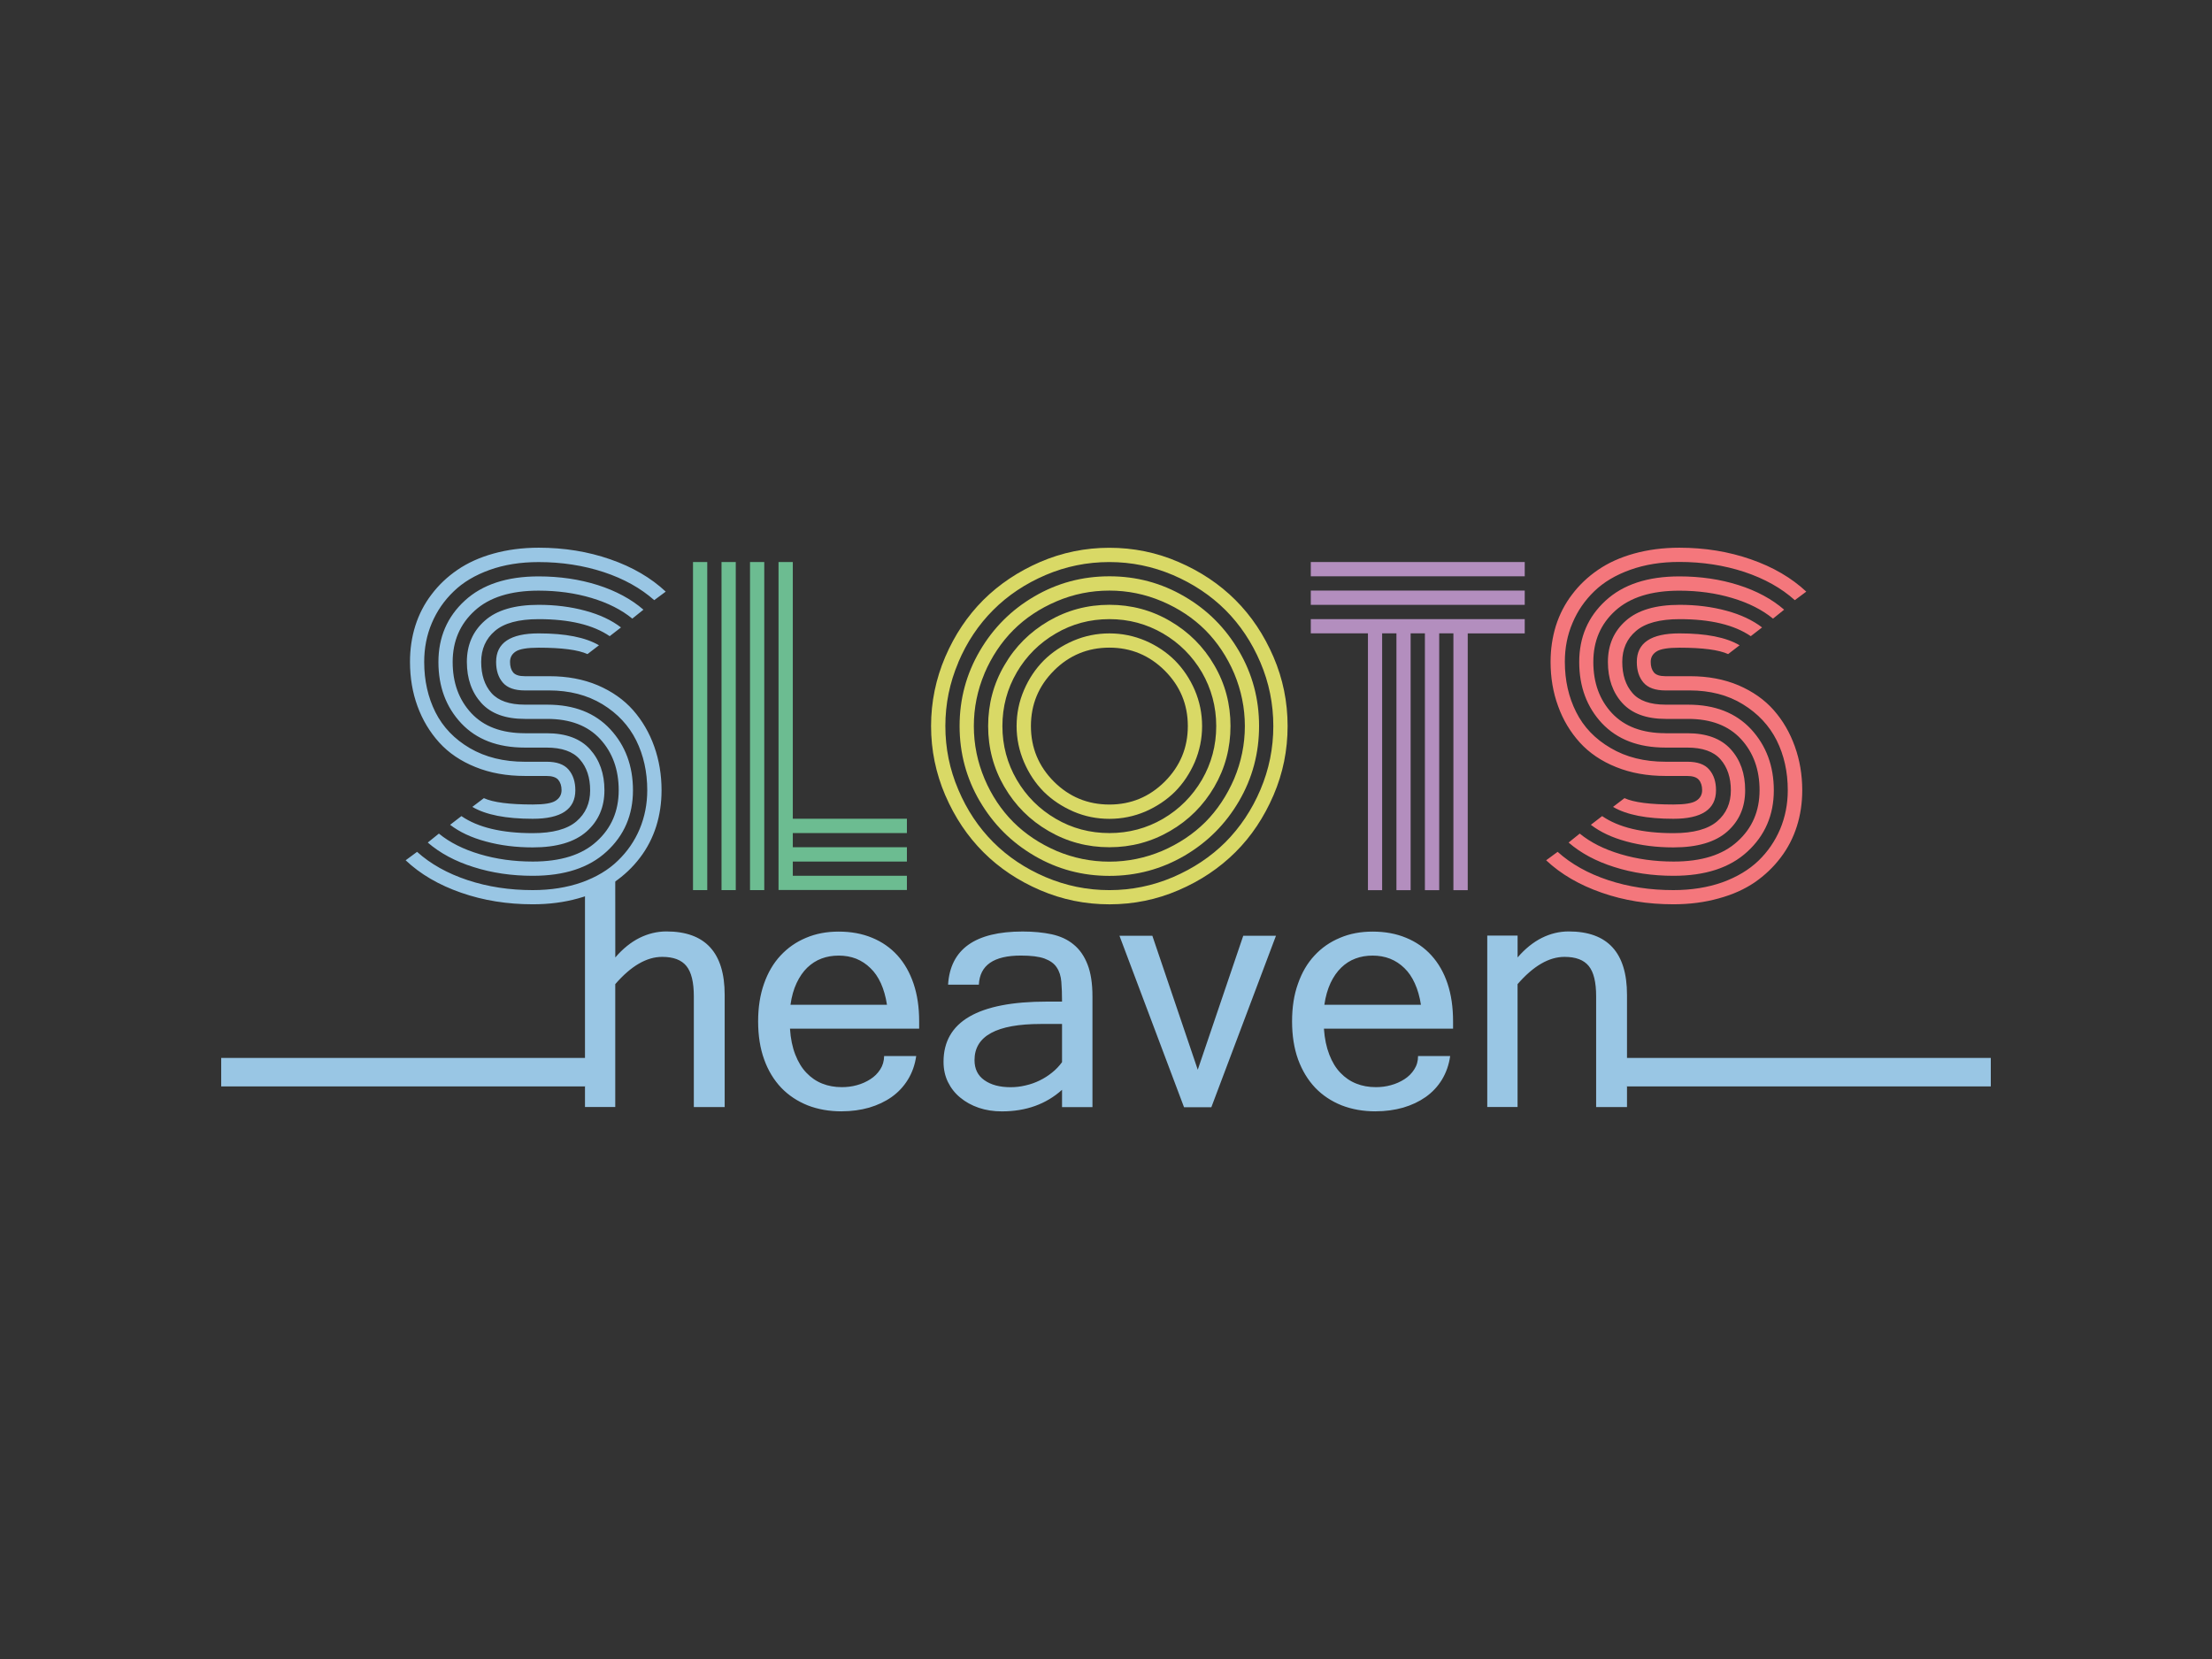 <svg xmlns="http://www.w3.org/2000/svg" width="120" height="90" viewBox="0 0 120 90"><path fill="#333" d="M125.503 82.828c0 6.28-3.354 11.422-7.456 11.422H1.954c-4.1 0-7.457-5.143-7.457-11.422V7.174C-5.503.89-2.145-4.25 1.954-4.25h116.09c4.1 0 7.46 5.142 7.46 11.424v75.654z"/><g fill="#99C6E4"><path d="M33.38 51.94c.41-.476.85-.827 1.313-1.06.467-.23.954-.35 1.458-.35 2.107 0 3.162 1.146 3.162 3.44v6.087H37.64v-6.004c0-.767-.133-1.315-.402-1.646-.27-.334-.708-.497-1.316-.497-.842 0-1.69.493-2.545 1.48v6.665h-1.642v-11.93l1.642-.91.002 4.724zM45.668 60.29c-.68 0-1.295-.108-1.853-.325-.557-.225-1.035-.54-1.435-.956-.398-.422-.71-.93-.926-1.537-.218-.603-.326-1.29-.326-2.063 0-.76.106-1.44.318-2.04.212-.605.51-1.115.897-1.53.39-.42.846-.738 1.382-.962.535-.228 1.125-.338 1.77-.338.672 0 1.275.11 1.814.334.538.22.997.54 1.376.956.38.42.67.93.874 1.53.203.6.305 1.278.305 2.05v.396h-7.008c.034.54.133 1.01.288 1.407.156.402.357.73.603.986.247.26.535.458.86.587.325.13.678.192 1.06.192.27 0 .545-.03.814-.106.273-.072.52-.186.738-.326.22-.14.395-.314.533-.53.137-.208.205-.452.212-.725h1.74c-.07.48-.22.906-.452 1.28-.23.377-.525.688-.878.94-.354.25-.764.444-1.227.58-.46.13-.952.198-1.48.198zm2.45-5.78c-.067-.44-.18-.833-.33-1.167-.153-.334-.342-.61-.57-.825-.228-.225-.485-.392-.775-.51-.292-.113-.607-.167-.94-.167-.334 0-.647.05-.935.16-.286.105-.544.273-.775.493-.226.22-.42.5-.577.835-.16.337-.27.73-.333 1.18h5.237v.003zM57.615 59.122c-.867.778-1.953 1.17-3.265 1.17-.452 0-.87-.065-1.252-.194-.385-.133-.715-.314-1-.55-.285-.23-.51-.517-.672-.847-.16-.328-.24-.692-.24-1.1 0-2.177 1.87-3.265 5.614-3.265h.815c0-.402-.012-.755-.038-1.068-.024-.31-.106-.57-.247-.78-.136-.214-.36-.373-.664-.487-.305-.11-.732-.162-1.284-.162-1.47 0-2.228.52-2.28 1.58h-1.67c.12-1.926 1.467-2.885 4.045-2.885.582 0 1.107.05 1.576.15.47.104.865.284 1.19.555.327.266.58.626.756 1.085.177.45.266 1.03.266 1.73v6.005h-1.65v-.936zm0-1.5V55.55h-1.15c-2.4 0-3.598.652-3.598 1.96 0 .475.176.84.535 1.09.36.254.83.38 1.422.38.273 0 .542-.03.81-.096.27-.06.525-.15.768-.27.243-.117.47-.263.675-.43.208-.164.386-.355.538-.563zM69.22 50.766l-3.505 9.3h-1.482l-3.502-9.3h1.784l2.463 7.266 2.467-7.266h1.777zM74.635 60.29c-.68 0-1.293-.108-1.85-.325-.56-.225-1.036-.54-1.436-.956-.398-.422-.706-.93-.93-1.537-.215-.603-.325-1.29-.325-2.063 0-.76.104-1.44.32-2.04.21-.605.507-1.115.895-1.53.385-.42.846-.738 1.383-.962.533-.228 1.125-.338 1.77-.338.674 0 1.275.11 1.814.334.54.22 1 .54 1.377.956.382.42.674.93.875 1.53.2.6.3 1.278.3 2.05v.396h-7.006c.037.54.137 1.01.292 1.407.155.402.354.73.602.986.246.26.536.458.862.587.324.13.68.192 1.06.192.27 0 .546-.03.814-.106.272-.072.52-.186.74-.326.217-.14.394-.314.53-.53.137-.208.207-.452.207-.725h1.742c-.067.48-.22.906-.446 1.28-.23.377-.525.688-.88.94-.355.25-.764.444-1.23.58-.462.13-.954.198-1.48.198zm2.45-5.78c-.067-.44-.18-.833-.334-1.167-.15-.334-.34-.61-.564-.825-.23-.225-.486-.392-.78-.51-.292-.113-.605-.167-.94-.167-.335 0-.644.05-.934.16-.288.105-.546.273-.773.493-.227.22-.422.5-.58.835-.156.337-.27.73-.334 1.18h5.24v.003zM82.33 51.94c.41-.476.85-.827 1.314-1.06.467-.232.95-.35 1.457-.35 2.108 0 3.163 1.146 3.163 3.44v6.087H86.59v-6.004c0-.767-.13-1.315-.4-1.646-.27-.334-.708-.497-1.316-.497-.842 0-1.69.493-2.547 1.48v6.665h-1.644v-9.3h1.646v1.184z"/></g><path fill="#99C6E4" d="M12 58.938h19.735l1.28-1.547H12M108 58.938H88.266l-1.28-1.547H108M29.775 37.456h-1.3c-.555 0-.95-.14-1.196-.424-.244-.283-.365-.656-.365-1.123 0-1.033.77-1.548 2.31-1.548 1.45 0 2.537.214 3.27.645l-.623.478c-.504-.23-1.384-.347-2.647-.347-.615 0-1.028.068-1.24.203-.212.137-.315.323-.315.57 0 .243.057.432.17.57.115.135.323.204.634.204h1.333c.97 0 1.837.163 2.617.49.777.333 1.417.782 1.92 1.35.5.57.884 1.226 1.148 1.97.264.74.398 1.535.398 2.378 0 .688-.097 1.343-.29 1.957-.195.613-.486 1.184-.876 1.695-.39.516-.86.963-1.41 1.34-.547.374-1.2.67-1.954.875-.754.212-1.574.318-2.458.318-1.38 0-2.673-.205-3.883-.627-1.21-.42-2.212-1.004-3.012-1.76l.62-.458c.732.66 1.648 1.172 2.746 1.536 1.102.364 2.275.54 3.528.54.982 0 1.87-.143 2.663-.422.792-.285 1.445-.676 1.953-1.172.514-.493.908-1.065 1.183-1.715.274-.653.414-1.357.414-2.11 0-.993-.2-1.898-.6-2.704-.4-.804-1.01-1.458-1.83-1.96-.825-.5-1.794-.75-2.91-.75zm-1.3 3.868h1.178c.55 0 .948.14 1.195.43.243.287.364.658.364 1.117 0 1.033-.77 1.548-2.31 1.548-1.456 0-2.548-.214-3.278-.646l.626-.474c.5.23 1.386.345 2.652.345.617 0 1.032-.066 1.242-.207.21-.135.32-.326.32-.57 0-.234-.062-.424-.18-.564-.12-.138-.335-.208-.65-.208h-1.16c-.99 0-1.885-.16-2.68-.483-.797-.32-1.456-.767-1.967-1.332-.514-.57-.905-1.22-1.178-1.968-.272-.743-.407-1.547-.407-2.408 0-.685.095-1.34.288-1.953.194-.615.486-1.184.877-1.696.39-.52.86-.963 1.41-1.34s1.197-.673 1.954-.884c.755-.21 1.577-.318 2.455-.318 1.386 0 2.677.21 3.883.63 1.202.416 2.207 1.004 3.007 1.753l-.624.463c-.733-.65-1.646-1.16-2.745-1.524-1.094-.358-2.27-.542-3.525-.542-.982 0-1.866.14-2.66.425-.788.284-1.442.67-1.952 1.168-.514.493-.907 1.065-1.184 1.718-.277.653-.413 1.354-.413 2.105 0 1.013.206 1.923.61 2.73.41.812 1.035 1.46 1.87 1.95.843.49 1.835.736 2.984.736zm0-3.096h1.22c1.452 0 2.59.446 3.413 1.335.82.885 1.23 1.993 1.23 3.31 0 1.342-.476 2.45-1.432 3.326-.952.88-2.29 1.313-4.005 1.313-1.144 0-2.217-.158-3.21-.474-1-.313-1.825-.76-2.485-1.33l.603-.486c.586.48 1.327.853 2.218 1.117.89.267 1.85.4 2.875.4 1.51 0 2.668-.36 3.464-1.09.8-.72 1.198-1.65 1.198-2.78 0-1.117-.334-2.044-1.003-2.772C31.89 39.366 30.93 39 29.68 39h-1.21c-1.05 0-1.834-.286-2.356-.86-.52-.573-.787-1.32-.787-2.232 0-.918.325-1.665.974-2.236.645-.575 1.62-.86 2.917-.86.91 0 1.755.107 2.536.32.78.21 1.428.515 1.934.906l-.612.474c-.895-.612-2.18-.923-3.857-.923-1.083 0-1.87.213-2.37.64-.496.423-.745.986-.745 1.678 0 .705.184 1.263.554 1.688.373.42.976.632 1.814.632zm0 1.55h1.178c1.05 0 1.832.29 2.354.87.52.578.783 1.32.783 2.223 0 .92-.322 1.664-.97 2.24-.65.572-1.62.86-2.918.86-.91 0-1.756-.105-2.542-.32-.787-.21-1.432-.514-1.942-.906l.613-.472c.896.615 2.187.925 3.87.925 1.082 0 1.873-.214 2.37-.64.498-.426.744-.99.744-1.68 0-.695-.184-1.256-.56-1.68-.37-.43-.976-.642-1.816-.642h-1.172c-1.47 0-2.617-.44-3.443-1.316-.827-.88-1.24-1.988-1.24-3.327 0-1.34.476-2.45 1.428-3.326s2.288-1.318 4.007-1.318c1.146 0 2.215.158 3.207.47.992.317 1.818.763 2.48 1.336l-.604.484c-.586-.48-1.326-.854-2.215-1.12-.888-.265-1.845-.397-2.87-.397-1.51 0-2.667.36-3.463 1.085-.796.722-1.198 1.653-1.198 2.783 0 1.127.335 2.05 1.013 2.78.677.723 1.644 1.087 2.907 1.087z"/><path fill="#6CBC91" d="M37.595 30.49h.773v17.798h-.773v-17.8zm1.547 0h.773v17.798h-.773v-17.8zm1.547 0h.772v17.798h-.773v-17.8zm1.546 0h.774v13.926h6.19v.776h-6.19v.77h6.19v.777h-6.19v.77h6.19v.773h-6.964V30.49z"/><path fill="#D9D966" d="M51.28 43.143c-.51-1.193-.77-2.442-.77-3.756 0-1.31.26-2.562.77-3.752.513-1.193 1.2-2.22 2.064-3.085.865-.86 1.893-1.547 3.083-2.063 1.194-.514 2.446-.77 3.758-.77 1.308 0 2.563.256 3.75.77 1.193.514 2.223 1.202 3.086 2.063.866.865 1.55 1.893 2.064 3.085.513 1.19.767 2.444.767 3.752 0 1.314-.253 2.563-.766 3.756-.515 1.194-1.198 2.224-2.063 3.085s-1.892 1.552-3.085 2.063c-1.188.514-2.442.768-3.75.768-1.314 0-2.564-.254-3.758-.767-1.19-.512-2.22-1.198-3.083-2.062-.863-.865-1.55-1.89-2.065-3.085zm.71-7.208c-.47 1.1-.705 2.252-.705 3.45 0 1.207.233 2.356.704 3.456.465 1.103 1.1 2.05 1.893 2.846.796.797 1.745 1.428 2.84 1.896 1.105.47 2.257.706 3.463.706 1.198 0 2.347-.235 3.453-.706 1.093-.47 2.042-1.1 2.843-1.896.79-.796 1.428-1.743 1.896-2.845.467-1.1.7-2.248.7-3.454 0-1.2-.233-2.354-.7-3.45-.467-1.097-1.104-2.05-1.897-2.843-.8-.796-1.75-1.428-2.844-1.898-1.105-.47-2.256-.706-3.454-.706-1.206 0-2.36.234-3.462.705-1.096.47-2.046 1.102-2.84 1.898-.794.794-1.43 1.742-1.895 2.842zm1.16 7.526c-.727-1.245-1.093-2.604-1.093-4.074 0-1.468.366-2.825 1.094-4.07s1.71-2.233 2.96-2.96c1.247-.73 2.603-1.093 4.076-1.093 1.462 0 2.822.364 4.065 1.092 1.255.728 2.23 1.714 2.96 2.96s1.092 2.604 1.092 4.07c0 1.468-.362 2.83-1.09 4.076s-1.71 2.23-2.96 2.962c-1.244.725-2.605 1.092-4.066 1.092-1.474 0-2.83-.363-4.075-1.092-1.25-.73-2.23-1.715-2.96-2.96zm.26-6.93c-.384.91-.58 1.862-.58 2.86 0 .995.198 1.95.58 2.857.386.912.91 1.695 1.563 2.35.654.653 1.44 1.174 2.346 1.566.91.383 1.865.58 2.866.58.99 0 1.945-.197 2.855-.58.91-.392 1.692-.913 2.35-1.567.65-.654 1.17-1.44 1.563-2.35.38-.905.58-1.86.58-2.856 0-.994-.2-1.95-.58-2.86-.39-.908-.912-1.69-1.564-2.347-.657-.654-1.44-1.176-2.35-1.563-.91-.387-1.864-.582-2.854-.582-1 0-1.957.193-2.867.582-.907.387-1.692.906-2.347 1.563-.652.656-1.174 1.437-1.564 2.347zm1.078 6.16c-.59-1.014-.882-2.11-.882-3.304 0-1.187.292-2.29.882-3.297.584-1.012 1.386-1.808 2.395-2.398 1.01-.588 2.108-.882 3.303-.882 1.183 0 2.283.292 3.292.882 1.01.59 1.812 1.386 2.396 2.397.59 1.006.88 2.11.88 3.296 0 1.19-.29 2.29-.88 3.303-.588 1.008-1.388 1.808-2.396 2.392-1.01.588-2.11.882-3.292.882-1.195 0-2.294-.294-3.303-.882-1.01-.584-1.81-1.384-2.395-2.393zm.67-6.212c-.517.887-.778 1.858-.778 2.91 0 1.053.262 2.024.777 2.912.52.89 1.225 1.596 2.116 2.116.883.518 1.854.777 2.913.777 1.048 0 2.02-.258 2.91-.777.887-.52 1.586-1.225 2.11-2.116.513-.888.774-1.858.774-2.913 0-1.05-.263-2.02-.773-2.91-.525-.89-1.225-1.592-2.11-2.11-.892-.52-1.862-.78-2.91-.78-1.06 0-2.03.26-2.914.78-.89.518-1.596 1.223-2.116 2.11zm.392 4.86c-.264-.62-.4-1.268-.4-1.948 0-.68.133-1.332.4-1.953.263-.615.624-1.153 1.07-1.604.456-.453.995-.812 1.613-1.077.622-.264 1.27-.395 1.953-.395.677 0 1.328.132 1.95.396.615.265 1.152.624 1.607 1.077.444.45.806.986 1.073 1.604.264.62.397 1.272.397 1.953 0 .68-.135 1.33-.397 1.95-.27.62-.627 1.156-1.073 1.607-.455.45-.992.808-1.608 1.077-.62.263-1.27.396-1.95.396-.684 0-1.332-.13-1.952-.396-.618-.27-1.157-.626-1.612-1.077-.447-.453-.803-.986-1.07-1.608zm1.623-4.956c-.83.83-1.246 1.832-1.246 3.008 0 1.173.416 2.177 1.246 3.01.833.83 1.835 1.245 3.013 1.245 1.17 0 2.17-.416 3.003-1.246.83-.833 1.25-1.834 1.25-3.01 0-1.178-.42-2.177-1.25-3.008-.833-.83-1.835-1.248-3.004-1.248-1.176 0-2.18.416-3.013 1.248z"/><path fill="#B38EBE" d="M71.11 31.265v-.775h11.606v.773H71.11v.002zm0 1.55v-.776h11.606v.774H71.11zm0 1.546v-.774h11.606v.775h-3.092V48.29h-.777V34.36h-.77V48.29H77.3V34.36h-.774V48.29h-.77V34.36h-.776V48.29h-.77V34.36h-3.1z"/><path fill="#F4777C" d="M91.658 37.456H90.35c-.546 0-.944-.14-1.19-.424-.243-.283-.364-.656-.364-1.123 0-1.033.77-1.548 2.31-1.548 1.45 0 2.54.214 3.266.645l-.622.478c-.5-.23-1.38-.347-2.64-.347-.614 0-1.03.068-1.24.203-.217.137-.32.323-.32.57 0 .243.06.432.174.57.113.135.325.204.63.204h1.335c.966 0 1.837.163 2.616.49.775.333 1.418.782 1.918 1.35.502.57.88 1.226 1.146 1.97.266.74.402 1.535.402 2.378 0 .688-.098 1.343-.293 1.957-.195.613-.486 1.184-.878 1.695-.39.516-.86.963-1.403 1.34-.55.374-1.2.67-1.963.875-.754.212-1.573.318-2.457.318-1.38 0-2.674-.205-3.88-.627-1.21-.42-2.216-1.004-3.02-1.76l.624-.458c.732.66 1.646 1.172 2.746 1.536 1.098.364 2.273.54 3.53.54.977 0 1.868-.143 2.66-.422.786-.285 1.44-.676 1.958-1.172.51-.493.9-1.065 1.177-1.715.274-.653.414-1.357.414-2.11 0-.993-.2-1.898-.602-2.704-.404-.804-1.017-1.458-1.836-1.96-.81-.5-1.78-.75-2.894-.75zm-1.304 3.868h1.185c.55 0 .947.14 1.19.43.245.287.364.658.364 1.117 0 1.033-.77 1.548-2.312 1.548-1.452 0-2.544-.214-3.274-.646l.62-.474c.503.23 1.388.345 2.654.345.616 0 1.03-.066 1.243-.207.213-.135.316-.326.316-.57 0-.234-.058-.424-.18-.564-.118-.138-.333-.208-.647-.208H90.35c-.99 0-1.88-.16-2.68-.483-.797-.32-1.453-.767-1.967-1.332-.513-.57-.907-1.22-1.175-1.968-.274-.743-.41-1.547-.41-2.408 0-.685.098-1.34.287-1.953.195-.615.486-1.184.877-1.696.39-.52.86-.963 1.41-1.34.55-.377 1.195-.673 1.953-.884.758-.21 1.578-.318 2.457-.318 1.385 0 2.678.21 3.88.63 1.202.416 2.206 1.004 3.008 1.753l-.622.463c-.73-.658-1.646-1.168-2.738-1.532-1.096-.36-2.273-.542-3.525-.542-.982 0-1.862.14-2.66.425-.79.282-1.443.668-1.957 1.166-.512.495-.907 1.067-1.18 1.72-.28.652-.416 1.354-.416 2.104 0 1.01.205 1.92.614 2.73.405.81 1.027 1.46 1.87 1.95.843.498 1.835.744 2.978.744zm0-3.096h1.227c1.457 0 2.59.446 3.418 1.335.815.885 1.23 1.993 1.23 3.31 0 1.342-.48 2.45-1.432 3.326-.952.88-2.29 1.313-4.01 1.313-1.144 0-2.216-.158-3.207-.474-.998-.313-1.825-.76-2.484-1.33l.604-.486c.588.48 1.326.853 2.22 1.117.89.267 1.853.4 2.873.4 1.52 0 2.666-.36 3.463-1.09.8-.72 1.2-1.65 1.2-2.78 0-1.117-.336-2.044-1.005-2.772C93.777 39.366 92.82 39 91.58 39h-1.214c-1.047 0-1.83-.286-2.356-.86-.52-.573-.782-1.32-.782-2.232 0-.918.325-1.665.975-2.236.65-.575 1.62-.86 2.917-.86.912 0 1.754.107 2.537.32.78.21 1.426.515 1.935.906l-.613.474c-.896-.612-2.18-.923-3.858-.923-1.08 0-1.87.213-2.367.64-.5.423-.747.986-.747 1.678 0 .705.183 1.263.552 1.688.355.417.96.632 1.796.632zm0 1.55h1.185c1.046 0 1.83.29 2.353.87.524.578.782 1.32.782 2.223 0 .92-.32 1.664-.97 2.24-.648.572-1.62.86-2.922.86-.908 0-1.756-.105-2.542-.32-.782-.21-1.428-.514-1.937-.906l.612-.472c.896.615 2.185.925 3.868.925 1.083 0 1.87-.214 2.37-.64.497-.426.745-.99.745-1.68 0-.695-.188-1.256-.558-1.68-.374-.43-.98-.642-1.813-.642H90.35c-1.47 0-2.61-.44-3.442-1.316-.823-.88-1.236-1.988-1.236-3.327 0-1.34.475-2.45 1.428-3.326.95-.876 2.284-1.318 4.008-1.318 1.145 0 2.216.158 3.2.47 1 .317 1.82.763 2.48 1.336l-.603.485c-.588-.48-1.324-.853-2.215-1.118-.89-.266-1.845-.398-2.87-.398-1.512 0-2.667.36-3.47 1.085-.8.725-1.193 1.652-1.193 2.782s.336 2.052 1.012 2.78c.678.72 1.646 1.085 2.904 1.085z"/></svg>